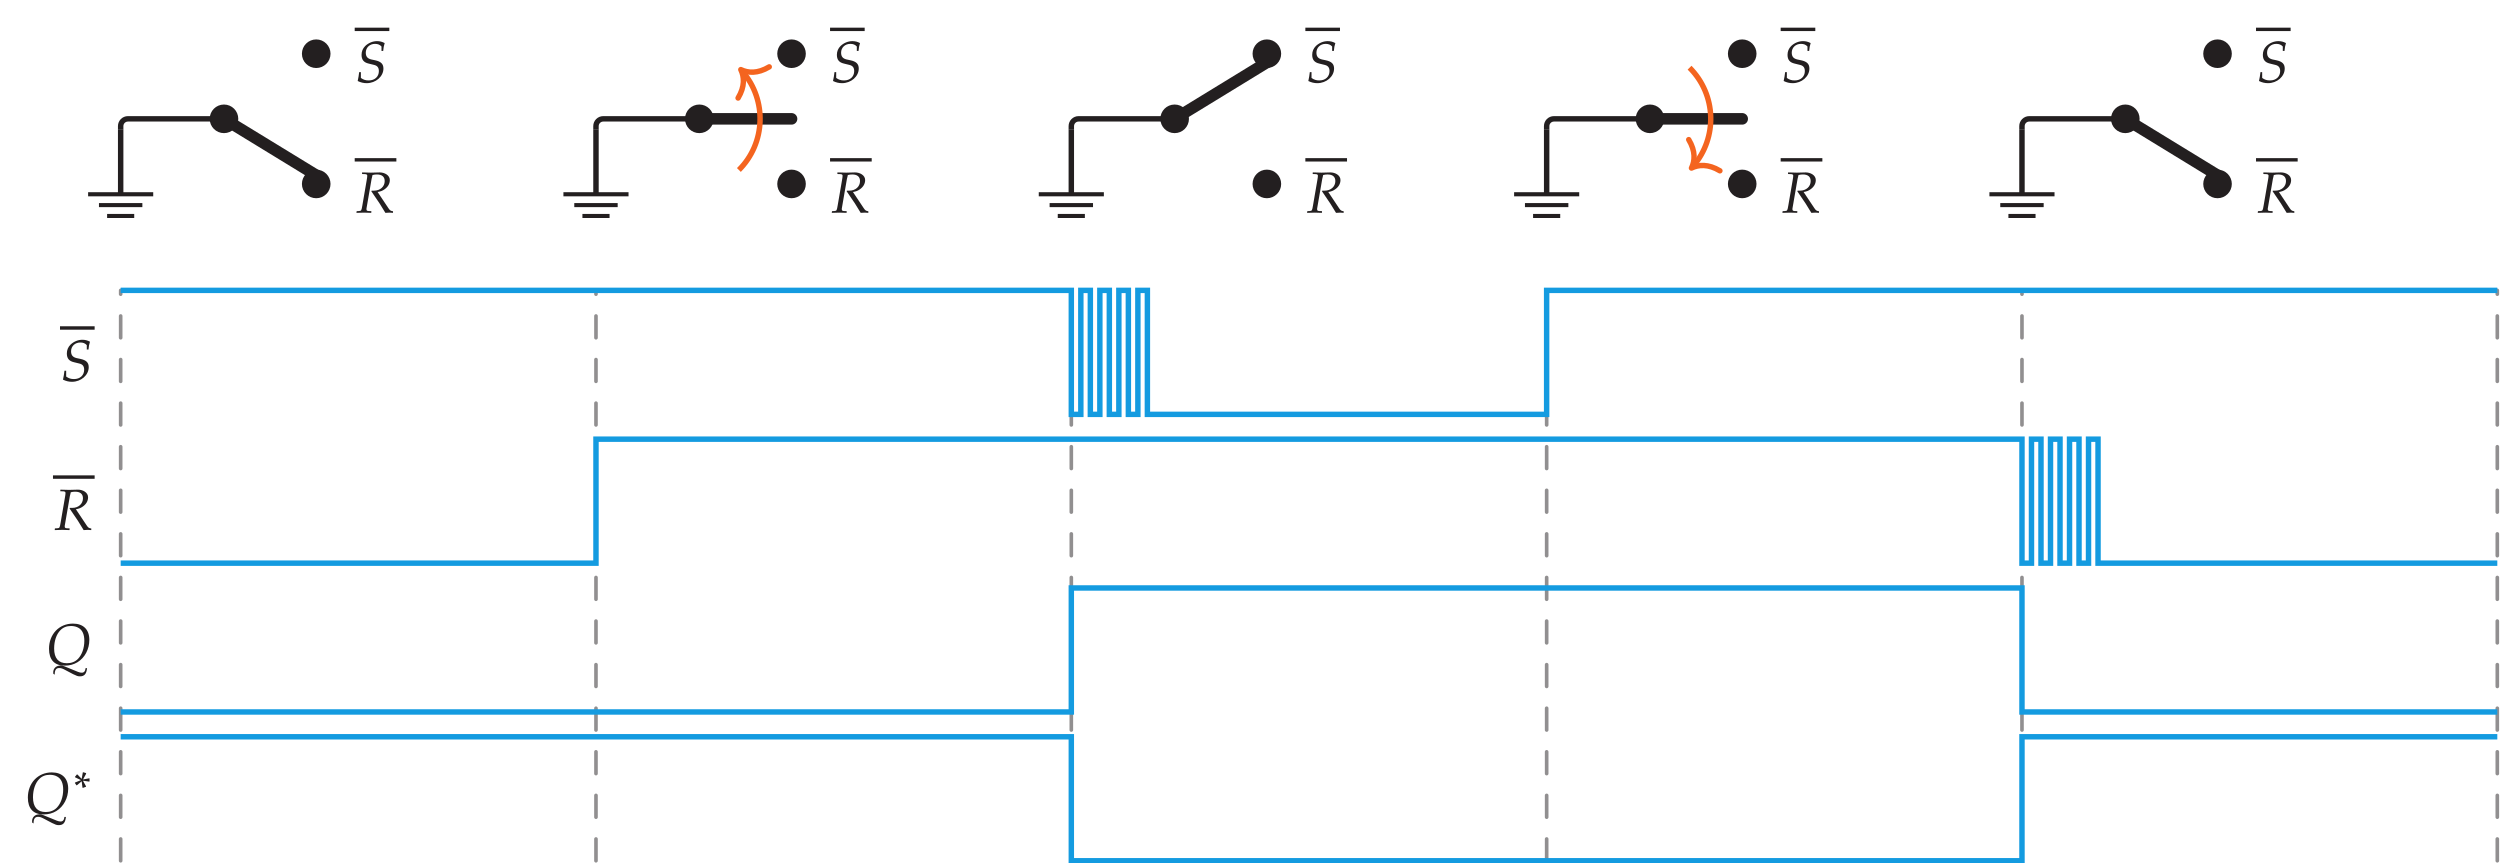 <?xml version="1.0" encoding="UTF-8"?>
<svg xmlns="http://www.w3.org/2000/svg" xmlns:xlink="http://www.w3.org/1999/xlink" width="342.908" height="118.439" viewBox="0 0 342.908 118.439">
<defs>
<g>
<g id="glyph-0-0">
<path d="M 3.859 -1.859 C 3.859 -2.5 3.516 -2.828 2.719 -3 L 2.203 -3.109 C 1.672 -3.234 1.438 -3.516 1.438 -4.047 C 1.438 -4.734 1.969 -5.25 2.703 -5.25 C 3.094 -5.25 3.359 -5.141 3.594 -4.891 L 3.594 -4.281 L 3.828 -4.281 C 3.859 -4.703 3.922 -5.016 4.031 -5.359 C 3.672 -5.547 3.359 -5.625 2.984 -5.625 C 2.391 -5.625 1.797 -5.375 1.359 -4.953 C 1.031 -4.625 0.859 -4.219 0.859 -3.75 C 0.859 -3.078 1.156 -2.703 1.828 -2.547 L 2.594 -2.359 C 3.031 -2.25 3.234 -1.984 3.234 -1.516 C 3.234 -0.75 2.672 -0.234 1.844 -0.234 C 1.422 -0.234 1.109 -0.328 0.766 -0.578 L 0.766 -1.375 L 0.531 -1.375 C 0.484 -0.938 0.422 -0.578 0.328 -0.156 C 0.734 0.047 1.141 0.141 1.562 0.141 C 2.812 0.141 3.859 -0.781 3.859 -1.859 Z M 3.859 -1.859 "/>
</g>
<g id="glyph-0-1">
<path d="M 5.094 0.031 L 5.094 -0.188 C 4.766 -0.234 4.672 -0.297 4.453 -0.625 L 2.984 -2.828 C 3.422 -2.906 3.656 -3 3.938 -3.203 C 4.406 -3.531 4.656 -3.969 4.656 -4.469 C 4.656 -5.141 3.922 -5.516 3.266 -5.516 C 2.859 -5.516 2.469 -5.484 2.062 -5.484 C 1.656 -5.484 1.266 -5.5 0.859 -5.516 L 0.844 -5.297 L 1.281 -5.281 C 1.469 -5.266 1.562 -5.203 1.562 -5.062 C 1.562 -4.953 1.531 -4.688 1.484 -4.453 L 0.891 -1 C 0.766 -0.266 0.75 -0.25 0.438 -0.219 L 0.109 -0.203 L 0.078 0.031 C 0.422 0.016 0.766 0 1.125 0 C 1.453 0 1.781 0.016 2.109 0.031 L 2.125 -0.203 L 1.734 -0.219 C 1.516 -0.234 1.453 -0.297 1.453 -0.469 C 1.453 -0.531 1.453 -0.609 1.484 -0.734 L 2.156 -4.625 L 2.234 -4.938 L 2.281 -5.156 C 2.516 -5.219 2.672 -5.234 2.891 -5.234 C 3.578 -5.234 3.953 -4.922 3.953 -4.328 C 3.953 -3.562 3.328 -3.016 2.5 -3.016 L 2.156 -3.016 L 2.125 -2.922 C 3.203 -1.375 3.438 -0.984 4.047 0.031 C 4.234 0.016 4.438 0 4.625 0 C 4.797 0 4.938 0.016 5.094 0.031 Z M 5.094 0.031 "/>
</g>
<g id="glyph-0-2">
<path d="M 5.641 0.484 L 5.438 0.484 C 5.391 0.922 5.219 1.109 4.906 1.109 C 4.766 1.109 4.609 1.078 4.406 1 L 2.531 0.234 C 2.328 0.156 2.188 0.125 2 0.125 C 1.406 0.125 0.969 0.531 1 1.125 C 1 1.125 1 1.203 1.016 1.266 L 1.203 1.375 C 1.203 0.75 1.391 0.469 1.812 0.469 C 2.047 0.469 2.266 0.531 2.578 0.703 L 3.734 1.312 C 4.219 1.547 4.359 1.609 4.672 1.609 C 5.281 1.609 5.562 1.266 5.641 0.484 Z M 5.953 -3.391 C 5.953 -4.812 5.125 -5.625 3.703 -5.625 C 1.812 -5.625 0.422 -4.172 0.422 -2.172 C 0.422 -0.656 1.172 0.141 2.578 0.141 C 3.25 0.141 3.812 -0.016 4.328 -0.328 C 5.344 -0.953 5.953 -2.125 5.953 -3.391 Z M 5.266 -3.266 C 5.266 -2.25 4.938 -1.359 4.406 -0.797 C 4.016 -0.391 3.484 -0.188 2.875 -0.188 C 1.719 -0.188 1.125 -0.875 1.125 -2.203 C 1.125 -3.25 1.438 -4.172 1.984 -4.719 C 2.359 -5.109 2.844 -5.297 3.453 -5.297 C 3.828 -5.297 4.219 -5.203 4.484 -5.031 C 5 -4.734 5.266 -4.141 5.266 -3.266 Z M 5.266 -3.266 "/>
</g>
<g id="glyph-1-0">
<path d="M 2.203 -1.516 L 2.203 -1.891 L 2.172 -1.922 L 1.312 -1.766 L 1.734 -2.547 L 1.719 -2.641 L 1.344 -2.75 L 1.281 -2.734 L 1.125 -1.844 L 0.531 -2.453 L 0.469 -2.453 L 0.203 -2.125 L 0.219 -2.062 L 1.031 -1.672 L 0.219 -1.344 L 0.188 -1.281 L 0.406 -0.969 L 0.469 -0.969 L 1.125 -1.516 L 1.234 -0.641 L 1.297 -0.609 L 1.719 -0.766 L 1.719 -0.828 L 1.297 -1.594 L 2.156 -1.469 Z M 2.203 -1.516 "/>
</g>
</g>
<clipPath id="clip-0">
<path clip-rule="nonzero" d="M 16 39 L 17 39 L 17 118.438 L 16 118.438 Z M 16 39 "/>
</clipPath>
<clipPath id="clip-1">
<path clip-rule="nonzero" d="M 81 39 L 82 39 L 82 118.438 L 81 118.438 Z M 81 39 "/>
</clipPath>
<clipPath id="clip-2">
<path clip-rule="nonzero" d="M 146 39 L 148 39 L 148 118.438 L 146 118.438 Z M 146 39 "/>
</clipPath>
<clipPath id="clip-3">
<path clip-rule="nonzero" d="M 211 39 L 213 39 L 213 118.438 L 211 118.438 Z M 211 39 "/>
</clipPath>
<clipPath id="clip-4">
<path clip-rule="nonzero" d="M 277 39 L 278 39 L 278 118.438 L 277 118.438 Z M 277 39 "/>
</clipPath>
<clipPath id="clip-5">
<path clip-rule="nonzero" d="M 342 39 L 342.906 39 L 342.906 118.438 L 342 118.438 Z M 342 39 "/>
</clipPath>
<clipPath id="clip-6">
<path clip-rule="nonzero" d="M 16 39 L 342.906 39 L 342.906 58 L 16 58 Z M 16 39 "/>
</clipPath>
<clipPath id="clip-7">
<path clip-rule="nonzero" d="M 16 59 L 342.906 59 L 342.906 78 L 16 78 Z M 16 59 "/>
</clipPath>
<clipPath id="clip-8">
<path clip-rule="nonzero" d="M 16 80 L 342.906 80 L 342.906 99 L 16 99 Z M 16 80 "/>
</clipPath>
<clipPath id="clip-9">
<path clip-rule="nonzero" d="M 16 100 L 342.906 100 L 342.906 118.438 L 16 118.438 Z M 16 100 "/>
</clipPath>
</defs>
<path fill="none" stroke-width="0.47" stroke-linecap="butt" stroke-linejoin="miter" stroke="rgb(13.73%, 12.16%, 12.549%)" stroke-opacity="1" stroke-miterlimit="10" d="M 0 -0.001 L 4.75 -0.001 " transform="matrix(1, 0, 0, -1, 8.23, 44.987)"/>
<g fill="rgb(13.73%, 12.16%, 12.549%)" fill-opacity="1">
<use xlink:href="#glyph-0-0" x="8.31" y="52.228"/>
</g>
<path fill="none" stroke-width="0.47" stroke-linecap="butt" stroke-linejoin="miter" stroke="rgb(13.73%, 12.16%, 12.549%)" stroke-opacity="1" stroke-miterlimit="10" d="M 0.001 -0.001 L 5.715 -0.001 " transform="matrix(1, 0, 0, -1, 7.265, 65.437)"/>
<g fill="rgb(13.73%, 12.16%, 12.549%)" fill-opacity="1">
<use xlink:href="#glyph-0-1" x="7.425" y="72.678"/>
</g>
<g fill="rgb(13.73%, 12.16%, 12.549%)" fill-opacity="1">
<use xlink:href="#glyph-0-2" x="6.301" y="91.16"/>
</g>
<g fill="rgb(13.73%, 12.16%, 12.549%)" fill-opacity="1">
<use xlink:href="#glyph-0-2" x="3.4" y="111.57"/>
</g>
<g fill="rgb(13.73%, 12.16%, 12.549%)" fill-opacity="1">
<use xlink:href="#glyph-1-0" x="10.079" y="108.677"/>
</g>
<g clip-path="url(#clip-0)">
<path fill="none" stroke-width="0.498" stroke-linecap="round" stroke-linejoin="miter" stroke="rgb(56.865%, 56.079%, 56.274%)" stroke-opacity="1" stroke-dasharray="2.989 2.989" stroke-miterlimit="10" d="M 0.001 1.7 L 0.001 79.938 " transform="matrix(1, 0, 0, -1, 16.55, 119.766)"/>
</g>
<g clip-path="url(#clip-1)">
<path fill="none" stroke-width="0.498" stroke-linecap="round" stroke-linejoin="miter" stroke="rgb(56.865%, 56.079%, 56.274%)" stroke-opacity="1" stroke-dasharray="2.989 2.989" stroke-miterlimit="10" d="M 65.196 1.7 L 65.196 79.938 " transform="matrix(1, 0, 0, -1, 16.55, 119.766)"/>
</g>
<g clip-path="url(#clip-2)">
<path fill="none" stroke-width="0.498" stroke-linecap="round" stroke-linejoin="miter" stroke="rgb(56.865%, 56.079%, 56.274%)" stroke-opacity="1" stroke-dasharray="2.989 2.989" stroke-miterlimit="10" d="M 130.395 1.7 L 130.395 79.938 " transform="matrix(1, 0, 0, -1, 16.55, 119.766)"/>
</g>
<g clip-path="url(#clip-3)">
<path fill="none" stroke-width="0.498" stroke-linecap="round" stroke-linejoin="miter" stroke="rgb(56.865%, 56.079%, 56.274%)" stroke-opacity="1" stroke-dasharray="2.989 2.989" stroke-miterlimit="10" d="M 195.595 1.7 L 195.595 79.938 " transform="matrix(1, 0, 0, -1, 16.55, 119.766)"/>
</g>
<g clip-path="url(#clip-4)">
<path fill="none" stroke-width="0.498" stroke-linecap="round" stroke-linejoin="miter" stroke="rgb(56.865%, 56.079%, 56.274%)" stroke-opacity="1" stroke-dasharray="2.989 2.989" stroke-miterlimit="10" d="M 260.79 1.7 L 260.79 79.938 " transform="matrix(1, 0, 0, -1, 16.55, 119.766)"/>
</g>
<g clip-path="url(#clip-5)">
<path fill="none" stroke-width="0.498" stroke-linecap="round" stroke-linejoin="miter" stroke="rgb(56.865%, 56.079%, 56.274%)" stroke-opacity="1" stroke-dasharray="2.989 2.989" stroke-miterlimit="10" d="M 325.989 1.7 L 325.989 79.938 " transform="matrix(1, 0, 0, -1, 16.55, 119.766)"/>
</g>
<g clip-path="url(#clip-6)">
<path fill="none" stroke-width="0.747" stroke-linecap="butt" stroke-linejoin="miter" stroke="rgb(7.849%, 60.745%, 87.769%)" stroke-opacity="1" stroke-miterlimit="10" d="M 0.001 79.938 L 130.395 79.938 L 130.395 62.93 L 131.7 62.93 L 131.7 79.938 L 133.005 79.938 L 133.005 62.93 L 134.309 62.93 L 134.309 79.938 L 135.61 79.938 L 135.61 62.93 L 136.915 62.93 L 136.915 79.938 L 138.22 79.938 L 138.22 62.93 L 139.524 62.93 L 139.524 79.938 L 140.829 79.938 L 140.829 62.93 L 195.591 62.93 L 195.591 79.938 L 325.989 79.938 " transform="matrix(1, 0, 0, -1, 16.55, 119.766)"/>
</g>
<g clip-path="url(#clip-7)">
<path fill="none" stroke-width="0.747" stroke-linecap="butt" stroke-linejoin="miter" stroke="rgb(7.849%, 60.745%, 87.769%)" stroke-opacity="1" stroke-miterlimit="10" d="M 0.001 42.52 L 65.196 42.52 L 65.196 59.528 L 260.79 59.528 L 260.79 42.52 L 262.095 42.52 L 262.095 59.528 L 263.399 59.528 L 263.399 42.52 L 264.704 42.52 L 264.704 59.528 L 266.009 59.528 L 266.009 42.52 L 267.313 42.52 L 267.313 59.528 L 268.614 59.528 L 268.614 42.52 L 269.919 42.52 L 269.919 59.528 L 271.223 59.528 L 271.223 42.52 L 325.989 42.52 " transform="matrix(1, 0, 0, -1, 16.55, 119.766)"/>
</g>
<g clip-path="url(#clip-8)">
<path fill="none" stroke-width="0.747" stroke-linecap="butt" stroke-linejoin="miter" stroke="rgb(7.849%, 60.745%, 87.769%)" stroke-opacity="1" stroke-miterlimit="10" d="M 0.001 22.11 L 130.395 22.11 L 130.395 39.118 L 260.79 39.118 L 260.79 22.11 L 325.989 22.11 " transform="matrix(1, 0, 0, -1, 16.55, 119.766)"/>
</g>
<g clip-path="url(#clip-9)">
<path fill="none" stroke-width="0.747" stroke-linecap="butt" stroke-linejoin="miter" stroke="rgb(7.849%, 60.745%, 87.769%)" stroke-opacity="1" stroke-miterlimit="10" d="M 0.001 18.707 L 130.395 18.707 L 130.395 1.7 L 260.79 1.7 L 260.79 18.707 L 325.989 18.707 " transform="matrix(1, 0, 0, -1, 16.55, 119.766)"/>
</g>
<path fill="none" stroke-width="0.747" stroke-linecap="butt" stroke-linejoin="round" stroke="rgb(13.73%, 12.16%, 12.549%)" stroke-opacity="1" stroke-miterlimit="10" d="M 0.001 102.047 L 0.001 102.469 C 0.001 103.02 0.446 103.465 0.997 103.465 L 14.173 103.465 " transform="matrix(1, 0, 0, -1, 16.55, 119.766)"/>
<path fill="none" stroke-width="0.747" stroke-linecap="butt" stroke-linejoin="round" stroke="rgb(13.73%, 12.16%, 12.549%)" stroke-opacity="1" stroke-miterlimit="10" d="M 0.001 102.047 L 0.001 93.121 " transform="matrix(1, 0, 0, -1, 16.55, 119.766)"/>
<path fill="none" stroke-width="0.56" stroke-linecap="butt" stroke-linejoin="round" stroke="rgb(13.73%, 12.16%, 12.549%)" stroke-opacity="1" stroke-miterlimit="10" d="M -4.464 93.121 L 4.466 93.121 M -2.976 91.633 L 2.977 91.633 M -1.859 90.145 L 1.86 90.145 " transform="matrix(1, 0, 0, -1, 16.55, 119.766)"/>
<path fill="none" stroke-width="1.587" stroke-linecap="round" stroke-linejoin="round" stroke="rgb(13.73%, 12.16%, 12.549%)" stroke-opacity="1" stroke-miterlimit="10" d="M 14.173 103.465 L 26.825 95.727 " transform="matrix(1, 0, 0, -1, 16.55, 119.766)"/>
<path fill-rule="nonzero" fill="rgb(13.73%, 12.16%, 12.549%)" fill-opacity="1" stroke-width="0.747" stroke-linecap="butt" stroke-linejoin="round" stroke="rgb(13.73%, 12.16%, 12.549%)" stroke-opacity="1" stroke-miterlimit="10" d="M 28.411 112.395 C 28.411 113.274 27.7 113.985 26.825 113.985 C 25.946 113.985 25.235 113.274 25.235 112.395 C 25.235 111.52 25.946 110.809 26.825 110.809 C 27.7 110.809 28.411 111.52 28.411 112.395 Z M 28.411 112.395 " transform="matrix(1, 0, 0, -1, 16.55, 119.766)"/>
<path fill-rule="nonzero" fill="rgb(13.73%, 12.16%, 12.549%)" fill-opacity="1" stroke-width="0.747" stroke-linecap="butt" stroke-linejoin="round" stroke="rgb(13.73%, 12.16%, 12.549%)" stroke-opacity="1" stroke-miterlimit="10" d="M 28.411 94.536 C 28.411 95.414 27.7 96.125 26.825 96.125 C 25.946 96.125 25.235 95.414 25.235 94.536 C 25.235 93.661 25.946 92.95 26.825 92.95 C 27.7 92.95 28.411 93.661 28.411 94.536 Z M 28.411 94.536 " transform="matrix(1, 0, 0, -1, 16.55, 119.766)"/>
<path fill-rule="nonzero" fill="rgb(13.73%, 12.16%, 12.549%)" fill-opacity="1" stroke-width="0.747" stroke-linecap="butt" stroke-linejoin="round" stroke="rgb(13.73%, 12.16%, 12.549%)" stroke-opacity="1" stroke-miterlimit="10" d="M 15.759 103.465 C 15.759 104.344 15.052 105.055 14.173 105.055 C 13.298 105.055 12.587 104.344 12.587 103.465 C 12.587 102.59 13.298 101.879 14.173 101.879 C 15.052 101.879 15.759 102.59 15.759 103.465 Z M 15.759 103.465 " transform="matrix(1, 0, 0, -1, 16.55, 119.766)"/>
<path fill="none" stroke-width="0.47" stroke-linecap="butt" stroke-linejoin="round" stroke="rgb(13.73%, 12.16%, 12.549%)" stroke-opacity="1" stroke-miterlimit="10" d="M -0.002 -0.001 L 4.748 -0.001 " transform="matrix(1, 0, 0, -1, 48.654, 4.026)"/>
<g fill="rgb(13.73%, 12.16%, 12.549%)" fill-opacity="1">
<use xlink:href="#glyph-0-0" x="48.733" y="11.267"/>
</g>
<path fill="none" stroke-width="0.47" stroke-linecap="butt" stroke-linejoin="round" stroke="rgb(13.73%, 12.16%, 12.549%)" stroke-opacity="1" stroke-miterlimit="10" d="M -0.002 -0.002 L 5.713 -0.002 " transform="matrix(1, 0, 0, -1, 48.654, 21.924)"/>
<g fill="rgb(13.73%, 12.16%, 12.549%)" fill-opacity="1">
<use xlink:href="#glyph-0-1" x="48.813" y="29.165"/>
</g>
<path fill="none" stroke-width="0.747" stroke-linecap="butt" stroke-linejoin="round" stroke="rgb(13.73%, 12.16%, 12.549%)" stroke-opacity="1" stroke-miterlimit="10" d="M 65.196 102.047 L 65.196 102.469 C 65.196 103.02 65.645 103.465 66.192 103.465 L 79.372 103.465 " transform="matrix(1, 0, 0, -1, 16.55, 119.766)"/>
<path fill="none" stroke-width="0.747" stroke-linecap="butt" stroke-linejoin="round" stroke="rgb(13.73%, 12.16%, 12.549%)" stroke-opacity="1" stroke-miterlimit="10" d="M 65.196 102.047 L 65.196 93.121 " transform="matrix(1, 0, 0, -1, 16.55, 119.766)"/>
<path fill="none" stroke-width="0.56" stroke-linecap="butt" stroke-linejoin="round" stroke="rgb(13.73%, 12.16%, 12.549%)" stroke-opacity="1" stroke-miterlimit="10" d="M 60.731 93.121 L 69.661 93.121 M 62.22 91.633 L 68.173 91.633 M 63.337 90.145 L 67.059 90.145 " transform="matrix(1, 0, 0, -1, 16.55, 119.766)"/>
<path fill="none" stroke-width="1.587" stroke-linecap="round" stroke-linejoin="round" stroke="rgb(13.73%, 12.16%, 12.549%)" stroke-opacity="1" stroke-miterlimit="10" d="M 79.372 103.465 L 92.02 103.465 " transform="matrix(1, 0, 0, -1, 16.55, 119.766)"/>
<path fill-rule="nonzero" fill="rgb(13.73%, 12.16%, 12.549%)" fill-opacity="1" stroke-width="0.747" stroke-linecap="butt" stroke-linejoin="round" stroke="rgb(13.73%, 12.16%, 12.549%)" stroke-opacity="1" stroke-miterlimit="10" d="M 93.606 112.395 C 93.606 113.274 92.899 113.985 92.02 113.985 C 91.145 113.985 90.434 113.274 90.434 112.395 C 90.434 111.52 91.145 110.809 92.02 110.809 C 92.899 110.809 93.606 111.52 93.606 112.395 Z M 93.606 112.395 " transform="matrix(1, 0, 0, -1, 16.55, 119.766)"/>
<path fill-rule="nonzero" fill="rgb(13.73%, 12.16%, 12.549%)" fill-opacity="1" stroke-width="0.747" stroke-linecap="butt" stroke-linejoin="round" stroke="rgb(13.73%, 12.16%, 12.549%)" stroke-opacity="1" stroke-miterlimit="10" d="M 93.606 94.536 C 93.606 95.414 92.899 96.125 92.02 96.125 C 91.145 96.125 90.434 95.414 90.434 94.536 C 90.434 93.661 91.145 92.95 92.02 92.95 C 92.899 92.95 93.606 93.661 93.606 94.536 Z M 93.606 94.536 " transform="matrix(1, 0, 0, -1, 16.55, 119.766)"/>
<path fill-rule="nonzero" fill="rgb(13.73%, 12.16%, 12.549%)" fill-opacity="1" stroke-width="0.747" stroke-linecap="butt" stroke-linejoin="round" stroke="rgb(13.73%, 12.16%, 12.549%)" stroke-opacity="1" stroke-miterlimit="10" d="M 80.958 103.465 C 80.958 104.344 80.247 105.055 79.372 105.055 C 78.493 105.055 77.782 104.344 77.782 103.465 C 77.782 102.59 78.493 101.879 79.372 101.879 C 80.247 101.879 80.958 102.59 80.958 103.465 Z M 80.958 103.465 " transform="matrix(1, 0, 0, -1, 16.55, 119.766)"/>
<path fill="none" stroke-width="0.47" stroke-linecap="butt" stroke-linejoin="round" stroke="rgb(13.73%, 12.16%, 12.549%)" stroke-opacity="1" stroke-miterlimit="10" d="M 0.001 -0.001 L 4.751 -0.001 " transform="matrix(1, 0, 0, -1, 113.851, 4.026)"/>
<g fill="rgb(13.73%, 12.16%, 12.549%)" fill-opacity="1">
<use xlink:href="#glyph-0-0" x="113.93" y="11.267"/>
</g>
<path fill="none" stroke-width="0.47" stroke-linecap="butt" stroke-linejoin="round" stroke="rgb(13.73%, 12.16%, 12.549%)" stroke-opacity="1" stroke-miterlimit="10" d="M 0.001 -0.002 L 5.715 -0.002 " transform="matrix(1, 0, 0, -1, 113.851, 21.924)"/>
<g fill="rgb(13.73%, 12.16%, 12.549%)" fill-opacity="1">
<use xlink:href="#glyph-0-1" x="114.01" y="29.165"/>
</g>
<path fill="none" stroke-width="0.747" stroke-linecap="butt" stroke-linejoin="miter" stroke="rgb(95.326%, 39.238%, 12.364%)" stroke-opacity="1" stroke-miterlimit="10" d="M 84.798 96.45 C 88.497 100.149 88.665 106.036 85.309 109.934 " transform="matrix(1, 0, 0, -1, 16.55, 119.766)"/>
<path fill="none" stroke-width="0.747" stroke-linecap="round" stroke-linejoin="round" stroke="rgb(95.326%, 39.238%, 12.364%)" stroke-opacity="1" stroke-miterlimit="10" d="M -2.49 3.021 C -2.037 1.209 -1.021 0.353 0.001 -0 C -1.021 -0.354 -2.035 -1.208 -2.49 -3.022 " transform="matrix(-0.707, -0.707, -0.707, 0.707, 101.614, 9.548)"/>
<path fill="none" stroke-width="0.747" stroke-linecap="butt" stroke-linejoin="round" stroke="rgb(13.73%, 12.16%, 12.549%)" stroke-opacity="1" stroke-miterlimit="10" d="M 130.395 102.047 L 130.395 102.469 C 130.395 103.02 130.841 103.465 131.391 103.465 L 144.567 103.465 " transform="matrix(1, 0, 0, -1, 16.55, 119.766)"/>
<path fill="none" stroke-width="0.747" stroke-linecap="butt" stroke-linejoin="round" stroke="rgb(13.73%, 12.16%, 12.549%)" stroke-opacity="1" stroke-miterlimit="10" d="M 130.395 102.047 L 130.395 93.121 " transform="matrix(1, 0, 0, -1, 16.55, 119.766)"/>
<path fill="none" stroke-width="0.56" stroke-linecap="butt" stroke-linejoin="round" stroke="rgb(13.73%, 12.16%, 12.549%)" stroke-opacity="1" stroke-miterlimit="10" d="M 125.93 93.121 L 134.86 93.121 M 127.419 91.633 L 133.372 91.633 M 128.536 90.145 L 132.255 90.145 " transform="matrix(1, 0, 0, -1, 16.55, 119.766)"/>
<path fill="none" stroke-width="1.587" stroke-linecap="round" stroke-linejoin="round" stroke="rgb(13.73%, 12.16%, 12.549%)" stroke-opacity="1" stroke-miterlimit="10" d="M 144.567 103.465 L 157.22 111.207 " transform="matrix(1, 0, 0, -1, 16.55, 119.766)"/>
<path fill-rule="nonzero" fill="rgb(13.73%, 12.16%, 12.549%)" fill-opacity="1" stroke-width="0.747" stroke-linecap="butt" stroke-linejoin="round" stroke="rgb(13.73%, 12.16%, 12.549%)" stroke-opacity="1" stroke-miterlimit="10" d="M 158.805 112.395 C 158.805 113.274 158.095 113.985 157.22 113.985 C 156.341 113.985 155.63 113.274 155.63 112.395 C 155.63 111.52 156.341 110.809 157.22 110.809 C 158.095 110.809 158.805 111.52 158.805 112.395 Z M 158.805 112.395 " transform="matrix(1, 0, 0, -1, 16.55, 119.766)"/>
<path fill-rule="nonzero" fill="rgb(13.73%, 12.16%, 12.549%)" fill-opacity="1" stroke-width="0.747" stroke-linecap="butt" stroke-linejoin="round" stroke="rgb(13.73%, 12.16%, 12.549%)" stroke-opacity="1" stroke-miterlimit="10" d="M 158.805 94.536 C 158.805 95.414 158.095 96.125 157.22 96.125 C 156.341 96.125 155.63 95.414 155.63 94.536 C 155.63 93.661 156.341 92.95 157.22 92.95 C 158.095 92.95 158.805 93.661 158.805 94.536 Z M 158.805 94.536 " transform="matrix(1, 0, 0, -1, 16.55, 119.766)"/>
<path fill-rule="nonzero" fill="rgb(13.73%, 12.16%, 12.549%)" fill-opacity="1" stroke-width="0.747" stroke-linecap="butt" stroke-linejoin="round" stroke="rgb(13.73%, 12.16%, 12.549%)" stroke-opacity="1" stroke-miterlimit="10" d="M 146.157 103.465 C 146.157 104.344 145.446 105.055 144.567 105.055 C 143.692 105.055 142.981 104.344 142.981 103.465 C 142.981 102.59 143.692 101.879 144.567 101.879 C 145.446 101.879 146.157 102.59 146.157 103.465 Z M 146.157 103.465 " transform="matrix(1, 0, 0, -1, 16.55, 119.766)"/>
<path fill="none" stroke-width="0.47" stroke-linecap="butt" stroke-linejoin="round" stroke="rgb(13.73%, 12.16%, 12.549%)" stroke-opacity="1" stroke-miterlimit="10" d="M -0.001 -0.001 L 4.749 -0.001 " transform="matrix(1, 0, 0, -1, 179.048, 4.026)"/>
<g fill="rgb(13.73%, 12.16%, 12.549%)" fill-opacity="1">
<use xlink:href="#glyph-0-0" x="179.127" y="11.267"/>
</g>
<path fill="none" stroke-width="0.47" stroke-linecap="butt" stroke-linejoin="round" stroke="rgb(13.73%, 12.16%, 12.549%)" stroke-opacity="1" stroke-miterlimit="10" d="M -0.001 -0.002 L 5.714 -0.002 " transform="matrix(1, 0, 0, -1, 179.048, 21.924)"/>
<g fill="rgb(13.73%, 12.16%, 12.549%)" fill-opacity="1">
<use xlink:href="#glyph-0-1" x="179.207" y="29.165"/>
</g>
<path fill="none" stroke-width="0.747" stroke-linecap="butt" stroke-linejoin="round" stroke="rgb(13.73%, 12.16%, 12.549%)" stroke-opacity="1" stroke-miterlimit="10" d="M 195.595 102.047 L 195.595 102.469 C 195.595 103.02 196.04 103.465 196.591 103.465 L 209.766 103.465 " transform="matrix(1, 0, 0, -1, 16.55, 119.766)"/>
<path fill="none" stroke-width="0.747" stroke-linecap="butt" stroke-linejoin="round" stroke="rgb(13.73%, 12.16%, 12.549%)" stroke-opacity="1" stroke-miterlimit="10" d="M 195.595 102.047 L 195.595 93.121 " transform="matrix(1, 0, 0, -1, 16.55, 119.766)"/>
<path fill="none" stroke-width="0.56" stroke-linecap="butt" stroke-linejoin="round" stroke="rgb(13.73%, 12.16%, 12.549%)" stroke-opacity="1" stroke-miterlimit="10" d="M 191.13 93.121 L 200.059 93.121 M 192.618 91.633 L 198.571 91.633 M 193.731 90.145 L 197.454 90.145 " transform="matrix(1, 0, 0, -1, 16.55, 119.766)"/>
<path fill="none" stroke-width="1.587" stroke-linecap="round" stroke-linejoin="round" stroke="rgb(13.73%, 12.16%, 12.549%)" stroke-opacity="1" stroke-miterlimit="10" d="M 209.766 103.465 L 222.415 103.465 " transform="matrix(1, 0, 0, -1, 16.55, 119.766)"/>
<path fill-rule="nonzero" fill="rgb(13.73%, 12.16%, 12.549%)" fill-opacity="1" stroke-width="0.747" stroke-linecap="butt" stroke-linejoin="round" stroke="rgb(13.73%, 12.16%, 12.549%)" stroke-opacity="1" stroke-miterlimit="10" d="M 224.005 112.395 C 224.005 113.274 223.294 113.985 222.415 113.985 C 221.54 113.985 220.829 113.274 220.829 112.395 C 220.829 111.52 221.54 110.809 222.415 110.809 C 223.294 110.809 224.005 111.52 224.005 112.395 Z M 224.005 112.395 " transform="matrix(1, 0, 0, -1, 16.55, 119.766)"/>
<path fill-rule="nonzero" fill="rgb(13.73%, 12.16%, 12.549%)" fill-opacity="1" stroke-width="0.747" stroke-linecap="butt" stroke-linejoin="round" stroke="rgb(13.73%, 12.16%, 12.549%)" stroke-opacity="1" stroke-miterlimit="10" d="M 224.005 94.536 C 224.005 95.414 223.294 96.125 222.415 96.125 C 221.54 96.125 220.829 95.414 220.829 94.536 C 220.829 93.661 221.54 92.95 222.415 92.95 C 223.294 92.95 224.005 93.661 224.005 94.536 Z M 224.005 94.536 " transform="matrix(1, 0, 0, -1, 16.55, 119.766)"/>
<path fill-rule="nonzero" fill="rgb(13.73%, 12.16%, 12.549%)" fill-opacity="1" stroke-width="0.747" stroke-linecap="butt" stroke-linejoin="round" stroke="rgb(13.73%, 12.16%, 12.549%)" stroke-opacity="1" stroke-miterlimit="10" d="M 211.352 103.465 C 211.352 104.344 210.641 105.055 209.766 105.055 C 208.891 105.055 208.18 104.344 208.18 103.465 C 208.18 102.59 208.891 101.879 209.766 101.879 C 210.641 101.879 211.352 102.59 211.352 103.465 Z M 211.352 103.465 " transform="matrix(1, 0, 0, -1, 16.55, 119.766)"/>
<path fill="none" stroke-width="0.47" stroke-linecap="butt" stroke-linejoin="round" stroke="rgb(13.73%, 12.16%, 12.549%)" stroke-opacity="1" stroke-miterlimit="10" d="M -0.002 -0.001 L 4.748 -0.001 " transform="matrix(1, 0, 0, -1, 244.244, 4.026)"/>
<g fill="rgb(13.73%, 12.16%, 12.549%)" fill-opacity="1">
<use xlink:href="#glyph-0-0" x="244.324" y="11.267"/>
</g>
<path fill="none" stroke-width="0.47" stroke-linecap="butt" stroke-linejoin="round" stroke="rgb(13.73%, 12.16%, 12.549%)" stroke-opacity="1" stroke-miterlimit="10" d="M -0.002 -0.002 L 5.717 -0.002 " transform="matrix(1, 0, 0, -1, 244.244, 21.924)"/>
<g fill="rgb(13.73%, 12.16%, 12.549%)" fill-opacity="1">
<use xlink:href="#glyph-0-1" x="244.404" y="29.165"/>
</g>
<path fill="none" stroke-width="0.747" stroke-linecap="butt" stroke-linejoin="miter" stroke="rgb(95.326%, 39.238%, 12.364%)" stroke-opacity="1" stroke-miterlimit="10" d="M 215.196 110.481 C 218.891 106.786 219.063 100.899 215.704 97 " transform="matrix(1, 0, 0, -1, 16.55, 119.766)"/>
<path fill="none" stroke-width="0.747" stroke-linecap="round" stroke-linejoin="round" stroke="rgb(95.326%, 39.238%, 12.364%)" stroke-opacity="1" stroke-miterlimit="10" d="M -2.491 3.021 C -2.038 1.209 -1.021 0.352 0.001 -0.001 C -1.024 -0.352 -2.035 -1.208 -2.491 -3.023 " transform="matrix(-0.707, 0.707, 0.707, 0.707, 232.009, 23.051)"/>
<path fill="none" stroke-width="0.747" stroke-linecap="butt" stroke-linejoin="round" stroke="rgb(13.73%, 12.16%, 12.549%)" stroke-opacity="1" stroke-miterlimit="10" d="M 260.79 102.047 L 260.79 102.469 C 260.79 103.02 261.235 103.465 261.786 103.465 L 274.966 103.465 " transform="matrix(1, 0, 0, -1, 16.55, 119.766)"/>
<path fill="none" stroke-width="0.747" stroke-linecap="butt" stroke-linejoin="round" stroke="rgb(13.73%, 12.16%, 12.549%)" stroke-opacity="1" stroke-miterlimit="10" d="M 260.79 102.047 L 260.79 93.121 " transform="matrix(1, 0, 0, -1, 16.55, 119.766)"/>
<path fill="none" stroke-width="0.56" stroke-linecap="butt" stroke-linejoin="round" stroke="rgb(13.73%, 12.16%, 12.549%)" stroke-opacity="1" stroke-miterlimit="10" d="M 256.325 93.121 L 265.255 93.121 M 257.813 91.633 L 263.766 91.633 M 258.93 90.145 L 262.653 90.145 " transform="matrix(1, 0, 0, -1, 16.55, 119.766)"/>
<path fill="none" stroke-width="1.587" stroke-linecap="round" stroke-linejoin="round" stroke="rgb(13.73%, 12.16%, 12.549%)" stroke-opacity="1" stroke-miterlimit="10" d="M 274.966 103.465 L 287.614 95.727 " transform="matrix(1, 0, 0, -1, 16.55, 119.766)"/>
<path fill-rule="nonzero" fill="rgb(13.73%, 12.16%, 12.549%)" fill-opacity="1" stroke-width="0.747" stroke-linecap="butt" stroke-linejoin="round" stroke="rgb(13.73%, 12.16%, 12.549%)" stroke-opacity="1" stroke-miterlimit="10" d="M 289.2 112.395 C 289.2 113.274 288.489 113.985 287.614 113.985 C 286.739 113.985 286.028 113.274 286.028 112.395 C 286.028 111.52 286.739 110.809 287.614 110.809 C 288.489 110.809 289.2 111.52 289.2 112.395 Z M 289.2 112.395 " transform="matrix(1, 0, 0, -1, 16.55, 119.766)"/>
<path fill-rule="nonzero" fill="rgb(13.73%, 12.16%, 12.549%)" fill-opacity="1" stroke-width="0.747" stroke-linecap="butt" stroke-linejoin="round" stroke="rgb(13.73%, 12.16%, 12.549%)" stroke-opacity="1" stroke-miterlimit="10" d="M 289.2 94.536 C 289.2 95.414 288.489 96.125 287.614 96.125 C 286.739 96.125 286.028 95.414 286.028 94.536 C 286.028 93.661 286.739 92.95 287.614 92.95 C 288.489 92.95 289.2 93.661 289.2 94.536 Z M 289.2 94.536 " transform="matrix(1, 0, 0, -1, 16.55, 119.766)"/>
<path fill-rule="nonzero" fill="rgb(13.73%, 12.16%, 12.549%)" fill-opacity="1" stroke-width="0.747" stroke-linecap="butt" stroke-linejoin="round" stroke="rgb(13.73%, 12.16%, 12.549%)" stroke-opacity="1" stroke-miterlimit="10" d="M 276.552 103.465 C 276.552 104.344 275.841 105.055 274.966 105.055 C 274.087 105.055 273.376 104.344 273.376 103.465 C 273.376 102.59 274.087 101.879 274.966 101.879 C 275.841 101.879 276.552 102.59 276.552 103.465 Z M 276.552 103.465 " transform="matrix(1, 0, 0, -1, 16.55, 119.766)"/>
<path fill="none" stroke-width="0.47" stroke-linecap="butt" stroke-linejoin="round" stroke="rgb(13.73%, 12.16%, 12.549%)" stroke-opacity="1" stroke-miterlimit="10" d="M 0 -0.001 L 4.75 -0.001 " transform="matrix(1, 0, 0, -1, 309.441, 4.026)"/>
<g fill="rgb(13.73%, 12.16%, 12.549%)" fill-opacity="1">
<use xlink:href="#glyph-0-0" x="309.521" y="11.267"/>
</g>
<path fill="none" stroke-width="0.47" stroke-linecap="butt" stroke-linejoin="round" stroke="rgb(13.73%, 12.16%, 12.549%)" stroke-opacity="1" stroke-miterlimit="10" d="M 0 -0.002 L 5.715 -0.002 " transform="matrix(1, 0, 0, -1, 309.441, 21.924)"/>
<g fill="rgb(13.73%, 12.16%, 12.549%)" fill-opacity="1">
<use xlink:href="#glyph-0-1" x="309.601" y="29.165"/>
</g>
</svg>
